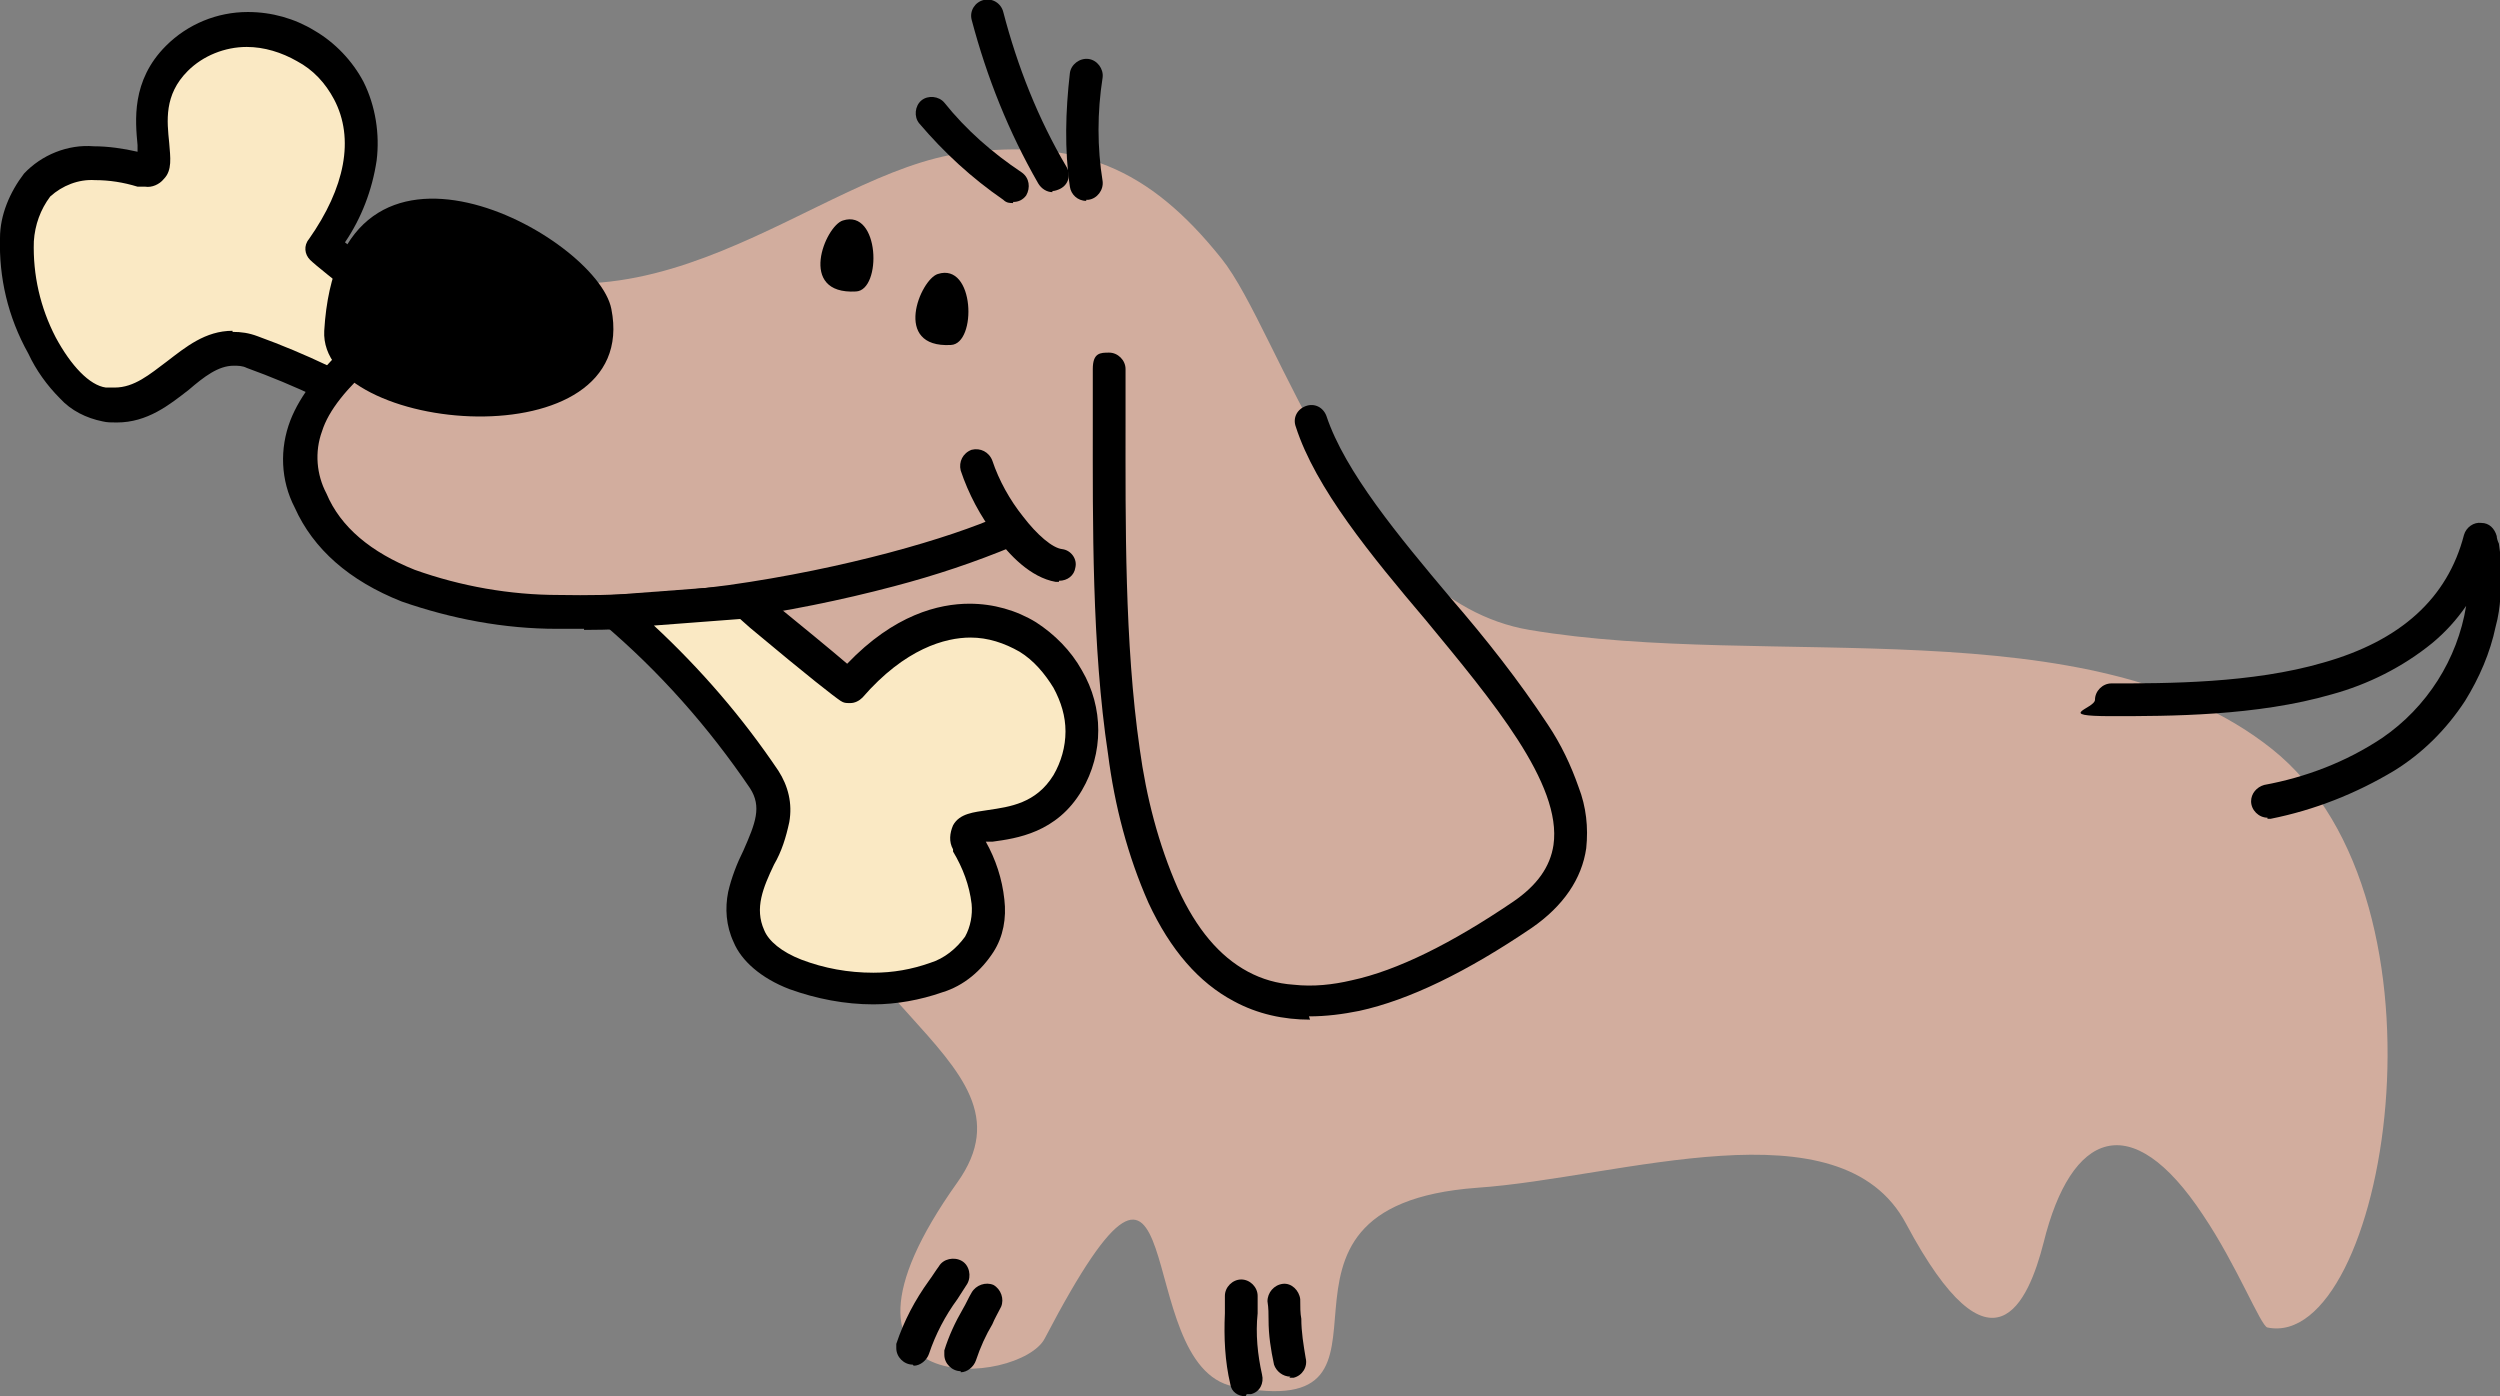 <svg xmlns="http://www.w3.org/2000/svg" viewBox="0 0 229 127.9"><rect x="0" y="0" width="229" height="127.9" fill="#808080" stroke="none"/><defs><style>      .cls-1 {        fill: #fae9c4;      }      .cls-1, .cls-2, .cls-3 {        fill-rule: evenodd;      }      .cls-3 {        fill: #d2ad9e;      }    </style></defs><g><g id="Layer_1"><g id="Layer_x5F_1"><path id="Path_3461" class="cls-1" d="M36.1,38.5c-4.1-2.5-8.5-4.6-13-6.3-5.4-2-7.8,5.8-13.6,4.7-7.8-1.1-14.6-26.5,3.5-21.4,3.1.5-1.6-5.5,3.2-10.2,7.7-7.6,24.1,2.3,13.3,17.3.8.8,7.8,6.2,15.1,11.8l-8.5,4Z"></path><path id="Path_3461_-_Outline" d="M36.1,40c-.3,0-.5,0-.8-.2-4-2.5-8.3-4.5-12.7-6.1-.4-.2-.8-.2-1.2-.2-1.4,0-2.7,1-4.1,2.2-1.8,1.4-3.8,3-6.6,3-.5,0-.9,0-1.3-.1-1.5-.3-2.9-1-3.9-2.1-1.2-1.2-2.2-2.6-2.9-4.1C.7,29-.1,25.4,0,21.8c0-2.1.9-4.2,2.2-5.9,1.6-1.7,4-2.7,6.4-2.5,1.3,0,2.7.2,4,.5,0-.2,0-.4,0-.6-.2-2.2-.6-5.9,2.6-9.1,2-2,4.7-3.1,7.5-3.1,2.2,0,4.3.6,6.1,1.7,1.9,1.1,3.5,2.8,4.5,4.7,1.1,2.2,1.5,4.8,1.2,7.2-.4,2.7-1.4,5.3-2.9,7.5,1.8,1.4,6.1,4.8,14,10.8.7.5.8,1.4.3,2.1-.1.2-.3.3-.6.4l-8.5,4c-.2,0-.4.1-.6.1ZM21.3,30.4c.8,0,1.5.1,2.3.4,4.4,1.6,8.6,3.6,12.6,6l5.5-2.6c-5.9-4.5-12.4-9.5-13.3-10.4-.5-.5-.6-1.3-.1-1.9,3.3-4.7,4.2-9.2,2.3-12.8-.8-1.5-1.9-2.7-3.4-3.5-1.4-.8-3-1.3-4.6-1.3-2,0-4,.8-5.4,2.2-2.2,2.2-1.9,4.6-1.7,6.6.1,1.3.3,2.5-.5,3.3-.4.5-1.1.8-1.7.7-.2,0-.4,0-.5,0,0,0-.1,0-.2,0-1.3-.4-2.6-.6-3.9-.6-1.5-.1-3,.5-4.1,1.5-.9,1.2-1.4,2.6-1.5,4.1-.1,3.1.6,6.1,2,8.8,1.4,2.6,3.1,4.4,4.6,4.6h0c.3,0,.5,0,.8,0,1.8,0,3.2-1.2,4.8-2.4,1.7-1.3,3.5-2.8,6-2.8Z"></path><path id="Path_3462" class="cls-3" d="M39.7,22.3c19.2,11.2,35-6.6,48.6-8.3,10.4-1.3,16.9,1.3,23.6,9.7,5.3,6.6,12.1,31.3,28.2,34,21.9,3.7,51.4-2.3,68,10.9,17.6,14,10.3,55.2-.4,53-.6-.1-2.8-5.7-5.9-10.3-6.6-10-12.1-7.6-14.6,2.5-1.4,5.5-4.7,13.1-12.6-1.7-6-11.3-26.2-4.2-39.3-3.3-23,1.7-4.1,21.8-22.3,18.2-9.6-1.9-3.7-30.4-17.3-4.4-2.2,4.3-22.6,6.2-8-14.3,8.4-11.8-15.3-16.5-15.3-38.5s1.9-10-22.4-14.1c-16.2-2.7-30.1-6.5-17.1-25,2-2.8,3.6-10.2,6.8-8.3h0Z"></path><path id="Path_3463" class="cls-2" d="M29.7,30.3c-.5,9.5,29.1,12.1,26.3-2-1.3-6.7-25-19.9-26.3,2Z"></path><path id="Path_3464" class="cls-2" d="M78.4,26.7c2.4-.1,2.2-7.6-1.2-6.5-1.6.5-4.2,6.8,1.2,6.5Z"></path><path id="Path_3465" class="cls-2" d="M87.1,31.6c2.4-.1,2.2-7.6-1.2-6.5-1.6.5-4.2,6.8,1.2,6.5Z"></path><path id="Path_3466" d="M120,93.4c-2.4,0-4.8-.5-7-1.7-3.2-1.7-5.8-4.7-7.8-9-1.9-4.3-3.1-8.9-3.7-13.6-1.5-9.9-1.4-21.3-1.4-30.4,0-1.7,0-3.4,0-4.9s.7-1.5,1.5-1.5,1.5.7,1.5,1.5c0,1.5,0,3.2,0,4.9,0,9-.1,20.2,1.3,29.9.6,4.4,1.7,8.7,3.5,12.8,1.7,3.7,3.8,6.2,6.4,7.6,1.3.7,2.7,1.1,4.2,1.2,1.8.2,3.6,0,5.3-.4,4.2-.9,9.2-3.4,14.8-7.2,2.2-1.5,3.4-3.2,3.7-5.2.8-5.6-5.6-13.2-11.7-20.6-5-5.9-10.1-12.1-11.9-17.7-.3-.8.1-1.6.9-1.9.8-.3,1.6.1,1.9.9,0,0,0,0,0,0,1.7,5.1,6.6,11,11.4,16.7,3.2,3.7,6.2,7.5,8.9,11.6,1.2,1.8,2.1,3.7,2.8,5.7.7,1.8.9,3.7.7,5.6-.4,2.8-2.1,5.3-5,7.3-5.9,4-11.2,6.6-15.8,7.6-1.5.3-3,.5-4.6.5Z"></path><path id="Path_3467" d="M53.5,57.6c-.8,0-1.7,0-2.5,0-4.8,0-9.6-.9-14.2-2.5-4.8-1.9-8.1-4.8-9.8-8.6-1.3-2.5-1.4-5.4-.4-8,.9-2.3,2.7-4.6,5.8-7.5.6-.6,1.5-.6,2.1,0,.6.6.6,1.5,0,2.1,0,0,0,0,0,0-2.8,2.5-4.4,4.5-5,6.4-.7,1.9-.5,4,.4,5.7,1.3,3.1,4.1,5.4,8.1,7,4.2,1.5,8.7,2.3,13.2,2.3,5.2.1,10.3-.2,15.5-.9,10.7-1.5,20.3-4.3,25-6.4.8-.3,1.6,0,2,.8s0,1.6-.8,2c-3.6,1.5-7.2,2.7-11,3.7-4.9,1.3-9.9,2.3-14.9,3-4.5.6-9,1-13.5,1Z"></path><path id="Path_3468" d="M97,53.3c0,0-.2,0-.3,0-2.3-.4-4.3-2.5-5.5-4.2-1.4-1.8-2.5-3.9-3.2-6-.2-.8.2-1.6,1-1.9.8-.2,1.6.2,1.9,1,.6,1.8,1.6,3.6,2.8,5.1,1.3,1.7,2.7,2.9,3.6,3,.8.1,1.4.9,1.2,1.7-.1.7-.7,1.2-1.5,1.2h0Z"></path><path id="Path_3469" d="M207.7,74.9c-.8,0-1.5-.7-1.5-1.5,0-.7.5-1.3,1.2-1.5,3.8-.7,7.5-2.1,10.8-4.3,4.1-2.8,6.9-7.2,7.7-12.1-.9,1.3-1.9,2.4-3.1,3.4-2.7,2.2-5.9,3.8-9.2,4.7-6.9,2-14.9,2-20.2,2s-1.5-.7-1.5-1.5.7-1.5,1.5-1.5c5.1,0,12.9,0,19.4-1.9,7.1-2,11.4-5.9,12.9-11.7.2-.7.9-1.2,1.6-1.1.7,0,1.2.5,1.4,1.2,0,.2.1.5.2.7.1.7.2,1.4.2,2.1,0,1.9,0,3.7-.5,5.5-.5,2.4-1.5,4.7-2.8,6.8-1.7,2.6-3.9,4.8-6.5,6.4-3.5,2.1-7.3,3.6-11.3,4.4,0,0-.2,0-.3,0Z"></path><path id="Path_3470" d="M92.8,18.6c-.3,0-.6,0-.9-.3-2.9-2-5.4-4.3-7.7-7-.5-.6-.4-1.6.2-2.1.6-.5,1.6-.4,2.1.2,2,2.5,4.4,4.6,7.1,6.4.7.5.8,1.4.4,2.1-.3.4-.7.6-1.2.6h0Z"></path><path id="Path_3471" d="M96.4,17.6c-.5,0-1-.3-1.3-.8-2.7-4.7-4.7-9.7-6.1-15-.2-.8.3-1.6,1.1-1.8.8-.2,1.6.3,1.8,1.1,0,0,0,0,0,0,1.3,5,3.2,9.8,5.8,14.2.4.7.2,1.6-.6,2-.2.1-.5.2-.7.2h0Z"></path><path id="Path_3472" d="M99.5,18.4c-.8,0-1.4-.6-1.5-1.3-.5-3.4-.4-6.9,0-10.4.1-.8.9-1.4,1.7-1.3s1.4.9,1.3,1.7c0,0,0,0,0,0-.5,3.2-.5,6.4,0,9.5.1.8-.5,1.6-1.3,1.7,0,0-.1,0-.2,0h0Z"></path><path id="Path_3473" d="M88,125.6c-.8,0-1.5-.7-1.5-1.5,0-.1,0-.3,0-.4.4-1.3,1-2.6,1.7-3.8.3-.5.5-1,.8-1.5.4-.7,1.3-1,2-.7.7.4,1,1.3.7,2-.3.6-.6,1.1-.8,1.6-.6,1-1.1,2.1-1.5,3.3-.2.6-.8,1.1-1.4,1.1Z"></path><path id="Path_3474" d="M83.6,125c-.8,0-1.5-.7-1.5-1.5,0-.1,0-.3,0-.4.7-2.1,1.7-4,3-5.8.3-.4.6-.9.9-1.3.4-.7,1.4-.9,2.1-.5.7.4.9,1.4.5,2.1,0,0,0,0,0,0-.3.5-.6.9-.9,1.4-1.1,1.5-2,3.2-2.6,5-.2.6-.8,1.1-1.4,1.1Z"></path><path id="Path_3475" d="M118.2,126.1c-.7,0-1.3-.5-1.5-1.1-.3-1.4-.5-2.7-.5-4.1,0-.5,0-1.1-.1-1.7,0-.8.6-1.5,1.4-1.6s1.5.6,1.6,1.4c0,.7,0,1.3.1,1.8,0,1.2.2,2.4.4,3.6.2.8-.3,1.6-1.1,1.8-.1,0-.2,0-.4,0h0Z"></path><path id="Path_3476" d="M114.1,127.9c-.7,0-1.3-.4-1.4-1.1-.5-2.1-.6-4.3-.5-6.5,0-.5,0-1.1,0-1.6,0-.8.7-1.5,1.5-1.5.8,0,1.5.7,1.5,1.5,0,.6,0,1.1,0,1.6-.2,1.9,0,3.8.4,5.6.2.8-.2,1.6-1,1.8-.1,0-.3,0-.4,0h0Z"></path><path id="Path_3477" class="cls-1" d="M56.3,56c5.3,4.5,9.9,9.6,13.8,15.4,3.2,4.8-3.8,8.9-1.4,14.3,2.9,7.3,29.2,7.8,19.9-8.5-1.2-2.9,5.7.2,9.2-5.6,5.6-9.3-8-22.8-20-8.8-.7-.4-4.8-3.8-9.5-7.7l-12,.9Z"></path><path id="Path_3477_-_Outline" d="M68.3,53.6c.3,0,.7.1,1,.3l1.4,1.2c2.7,2.2,5.5,4.5,6.9,5.7,4.3-4.5,8.4-5.5,11.2-5.5,2.2,0,4.3.6,6.1,1.7,1.7,1.1,3.2,2.6,4.2,4.4,2,3.4,2,7.6,0,11-2.3,3.9-6,4.4-8.2,4.7-.2,0-.4,0-.6,0,.9,1.6,1.5,3.4,1.7,5.3.2,1.7-.1,3.4-1,4.8-1.1,1.7-2.7,3.1-4.7,3.7-2,.7-4.2,1.1-6.3,1.1-2.6,0-5.2-.5-7.7-1.4-2.6-1-4.4-2.6-5.1-4.3-.7-1.5-.8-3.1-.5-4.6.3-1.3.8-2.6,1.4-3.8,1.1-2.5,1.7-4,.6-5.7-3.8-5.6-8.3-10.7-13.5-15.1-.6-.5-.7-1.5-.2-2.1.3-.3.6-.5,1-.5l12-.9s0,0,.1,0ZM77.8,64.4c-.3,0-.5,0-.8-.2-.6-.4-2.8-2.1-8.3-6.7l-.9-.8-7.9.6c4.3,4,8.1,8.4,11.4,13.3.9,1.4,1.3,3,1,4.7-.3,1.4-.7,2.7-1.4,3.9-1,2.1-1.8,4-.9,6,0,0,0,0,0,0,.4,1,1.6,2,3.4,2.7,2.1.8,4.3,1.2,6.6,1.2,1.8,0,3.5-.3,5.2-.9,1.3-.4,2.4-1.3,3.2-2.4.5-.9.7-2,.6-3-.2-1.7-.8-3.3-1.7-4.8,0,0,0-.1,0-.2-.4-.7-.3-1.5,0-2.2.6-1.1,1.9-1.2,3.2-1.4,2-.3,4.4-.6,6-3.2.7-1.2,1.1-2.6,1.1-4,0-1.4-.4-2.7-1.1-4-.8-1.3-1.8-2.5-3.1-3.3-1.4-.8-2.9-1.3-4.5-1.3-2.3,0-6,1-9.9,5.5-.3.3-.7.5-1.1.5Z"></path></g></g></g></svg>